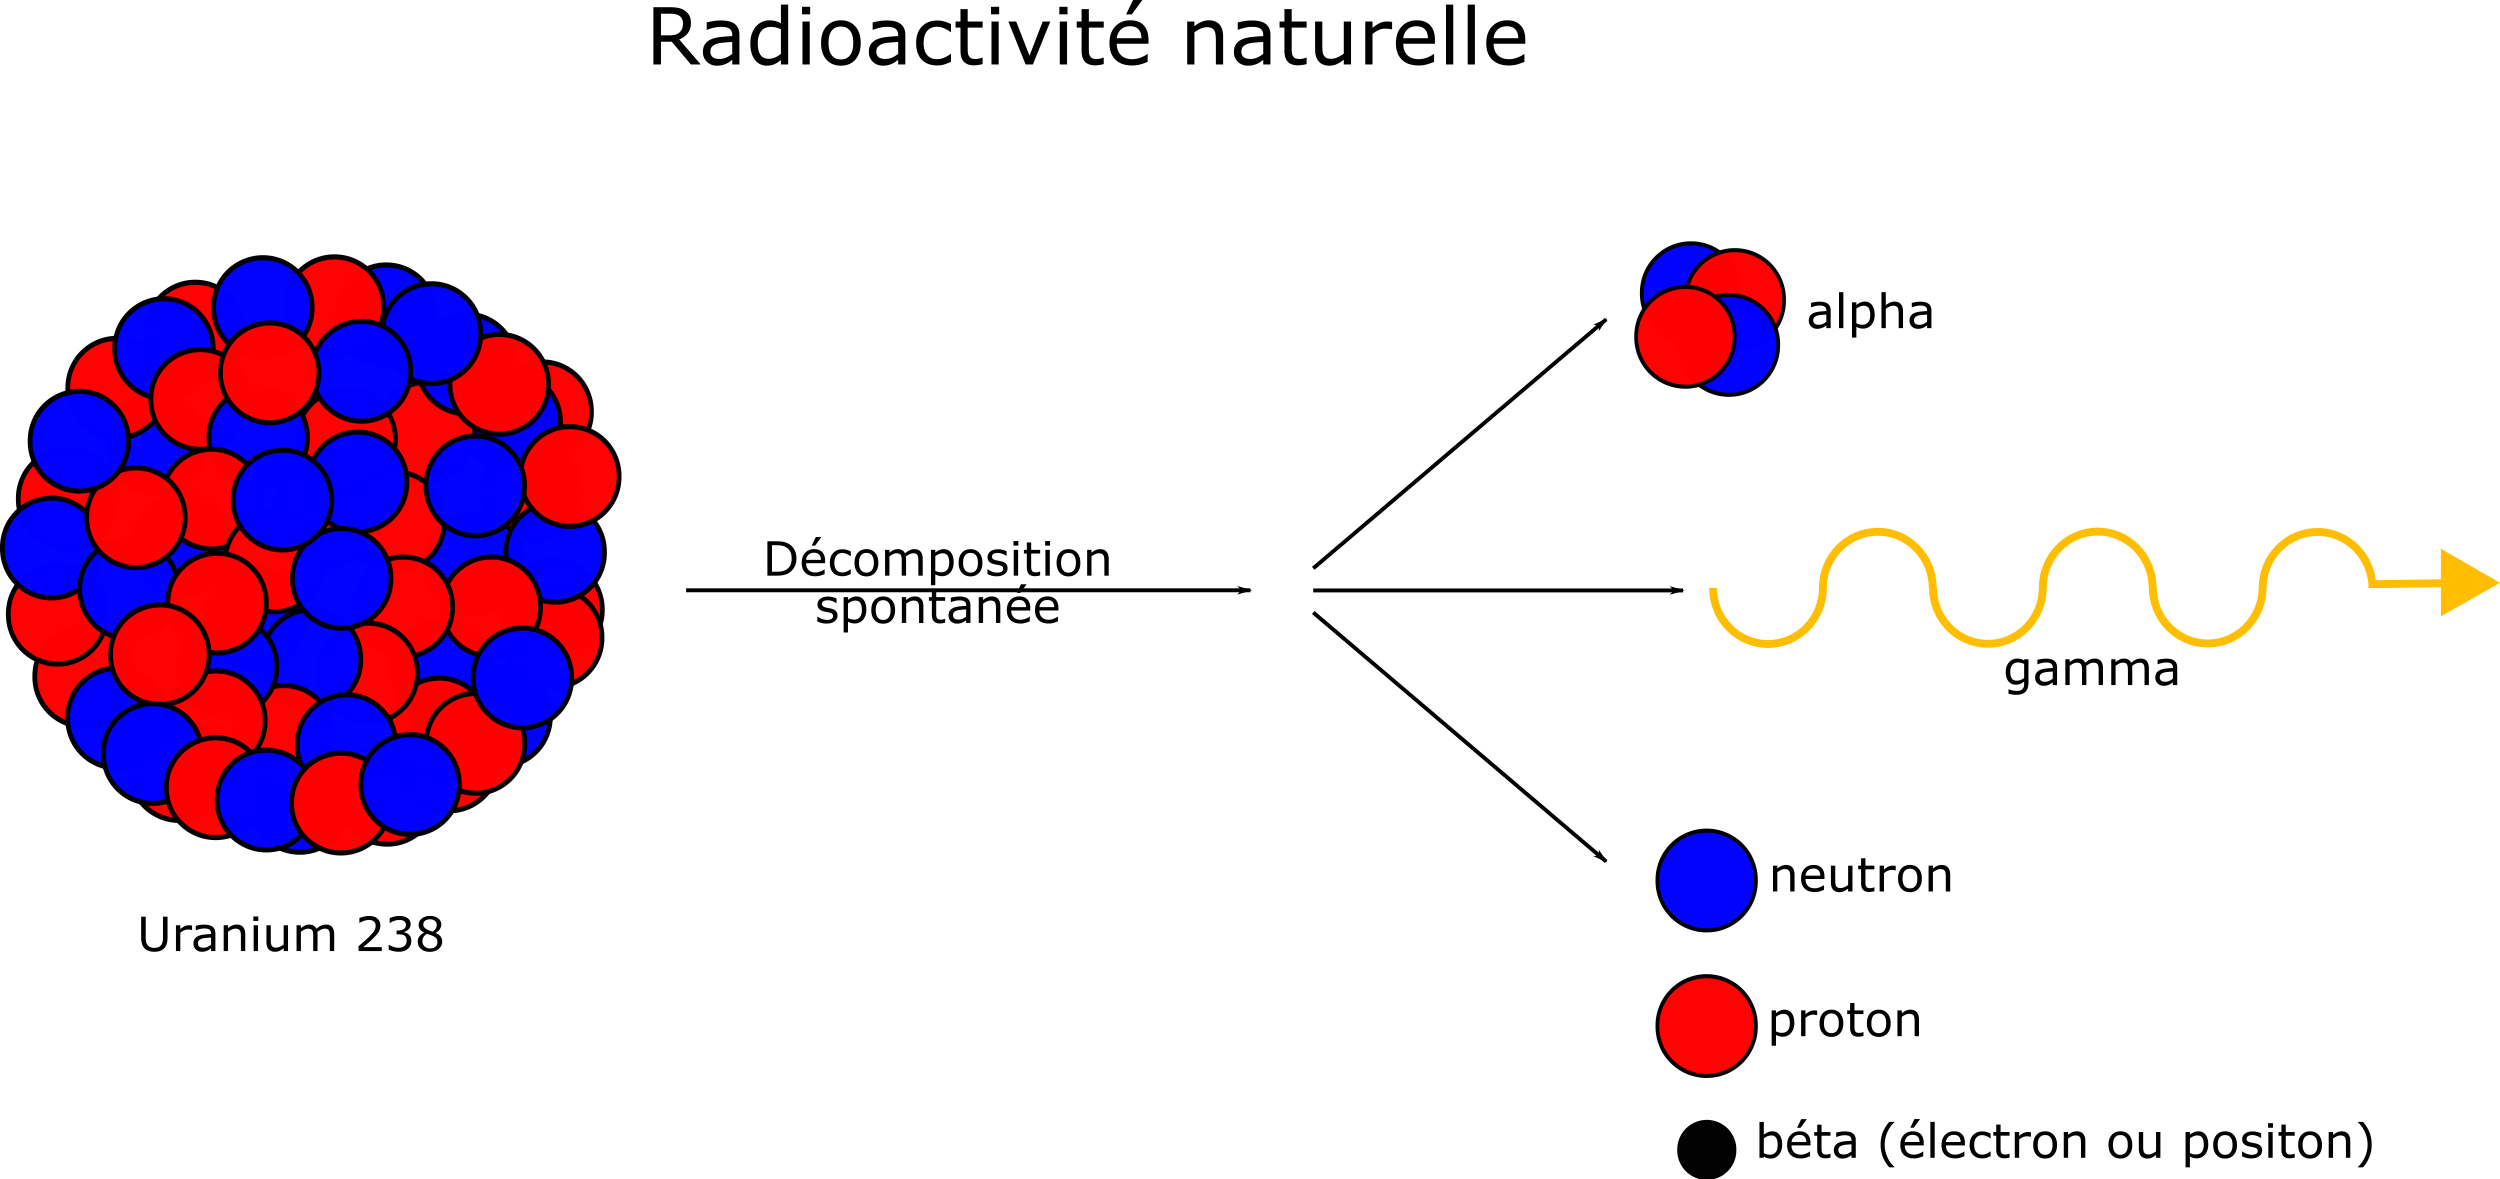<svg xmlns="http://www.w3.org/2000/svg" viewBox="0 0 634.48 299.34" version="1.0"><defs><marker id="a" refY="0" refX="0" orient="auto" overflow="visible"><path d="M-10 0l-4 4L0 0l-14-4 4 4z" stroke="#000" stroke-width=".8pt" fill-rule="evenodd"/></marker></defs><path d="M440.671 291.84a7.5 7.5 0 11-14.998 0 7.5 7.5 0 1114.998 0z" opacity=".99"/><path d="M360.57 253.06a12.676 11.737 0 11-25.35 0 12.676 11.737 0 1125.35 0z" transform="matrix(.986 0 0 1.065 90.114 -9.099)" opacity=".99" stroke="#000" stroke-width=".976" fill="red"/><path d="M360.57 253.06a12.676 11.737 0 11-25.35 0 12.676 11.737 0 1125.35 0z" transform="matrix(.986 0 0 1.065 90.114 -46.04)" opacity=".99" stroke="#000" stroke-width=".976" fill="#00f"/><g stroke="#000" stroke-width=".976"><path d="M360.57 253.06a12.676 11.737 0 11-25.35 0 12.676 11.737 0 1125.35 0z" transform="matrix(.986 0 0 1.065 86.15 -195.09)" opacity=".99" fill="#00f"/><path d="M360.57 253.06a12.676 11.737 0 11-25.35 0 12.676 11.737 0 1125.35 0z" transform="matrix(.986 0 0 1.065 97.26 -193.36)" opacity=".99" fill="red"/><path d="M360.57 253.06a12.676 11.737 0 11-25.35 0 12.676 11.737 0 1125.35 0z" transform="matrix(.986 0 0 1.065 95.77 -181.97)" opacity=".99" fill="#00f"/><path d="M360.57 253.06a12.676 11.737 0 11-25.35 0 12.676 11.737 0 1125.35 0z" transform="matrix(.986 0 0 1.065 84.72 -184.03)" opacity=".99" fill="red"/></g><g stroke="#000" stroke-width="1.22"><path d="M360.57 253.06a12.676 11.737 0 11-25.35 0 12.676 11.737 0 1125.35 0z" transform="matrix(.986 0 0 1.065 -208.216 -144.854)" opacity=".99" fill="red"/><path d="M360.57 253.06a12.676 11.737 0 11-25.35 0 12.676 11.737 0 1125.35 0z" transform="matrix(.986 0 0 1.065 -266.916 -65.884)" opacity=".99" fill="#00f"/><path d="M360.57 253.06a12.676 11.737 0 11-25.35 0 12.676 11.737 0 1125.35 0z" transform="matrix(.986 0 0 1.065 -205.416 -164.992)" opacity=".99" fill="red"/><path d="M360.57 253.06a12.676 11.737 0 11-25.35 0 12.676 11.737 0 1125.35 0z" transform="matrix(.986 0 0 1.065 -244.746 -67.934)" opacity=".99" fill="red"/><path d="M360.57 253.06a12.676 11.737 0 11-25.35 0 12.676 11.737 0 1125.35 0z" transform="matrix(.986 0 0 1.065 -213.276 -162.329)" opacity=".99" fill="#00f"/><path d="M360.57 253.06a12.676 11.737 0 11-25.35 0 12.676 11.737 0 1125.35 0z" transform="matrix(.986 0 0 1.065 -229.026 -76.39)" opacity=".99" fill="red"/><path d="M360.57 253.06a12.676 11.737 0 11-25.35 0 12.676 11.737 0 1125.35 0z" transform="matrix(.986 0 0 1.065 -215.836 -87.702)" opacity=".99" fill="#00f"/><path d="M360.57 253.06a12.676 11.737 0 11-25.35 0 12.676 11.737 0 1125.35 0z" transform="matrix(.986 0 0 1.065 -261.306 -138.245)" opacity=".99" fill="red"/><path d="M360.57 253.06a12.676 11.737 0 11-25.35 0 12.676 11.737 0 1125.35 0z" transform="matrix(.986 0 0 1.065 -244.986 -189.606)" opacity=".99" fill="#00f"/><path d="M360.57 253.06a12.676 11.737 0 11-25.35 0 12.676 11.737 0 1125.35 0z" transform="matrix(.986 0 0 1.065 -235.086 -159.768)" opacity=".99" fill="red"/><path d="M360.57 253.06a12.676 11.737 0 11-25.35 0 12.676 11.737 0 1125.35 0z" transform="matrix(.986 0 0 1.065 -222.526 -126.291)" opacity=".99" fill="#00f"/><path d="M360.57 253.06a12.676 11.737 0 11-25.35 0 12.676 11.737 0 1125.35 0z" transform="matrix(.986 0 0 1.065 -242.746 -137.086)" opacity=".99" fill="red"/><path d="M360.57 253.06a12.676 11.737 0 11-25.35 0 12.676 11.737 0 1125.35 0z" transform="matrix(.986 0 0 1.065 -255.166 -158)" opacity=".99" fill="red"/><path d="M360.57 253.06a12.676 11.737 0 11-25.35 0 12.676 11.737 0 1125.35 0z" transform="matrix(.986 0 0 1.065 -231.046 -99.49)" opacity=".99" fill="#00f"/><path d="M360.57 253.06a12.676 11.737 0 11-25.35 0 12.676 11.737 0 1125.35 0z" transform="matrix(.986 0 0 1.065 -258.136 -191.657)" opacity=".99" fill="red"/><path d="M360.57 253.06a12.676 11.737 0 11-25.35 0 12.676 11.737 0 1125.35 0z" transform="matrix(.986 0 0 1.065 -202.656 -114.733)" opacity=".99" fill="red"/><path d="M360.57 253.06a12.676 11.737 0 11-25.35 0 12.676 11.737 0 1125.35 0z" transform="matrix(.986 0 0 1.065 -278.066 -112.562)" opacity=".99" fill="#00f"/><path d="M360.57 253.06a12.676 11.737 0 11-25.35 0 12.676 11.737 0 1125.35 0z" transform="matrix(.986 0 0 1.065 -202.736 -107.675)" opacity=".99" fill="red"/><path d="M360.57 253.06a12.676 11.737 0 11-25.35 0 12.676 11.737 0 1125.35 0z" transform="matrix(.986 0 0 1.065 -202.106 -129.347)" opacity=".99" fill="#00f"/><path d="M360.57 253.06a12.676 11.737 0 11-25.35 0 12.676 11.737 0 1125.35 0z" transform="matrix(.986 0 0 1.065 -198.396 -148.573)" opacity=".99" fill="red"/><path d="M360.57 253.06a12.676 11.737 0 11-25.35 0 12.676 11.737 0 1125.35 0z" transform="matrix(.986 0 0 1.065 -224.606 -177.118)" opacity=".99" fill="#00f"/><path d="M360.57 253.06a12.676 11.737 0 11-25.35 0 12.676 11.737 0 1125.35 0z" transform="matrix(.986 0 0 1.065 -297.536 -73.952)" opacity=".99" fill="red"/><path d="M360.57 253.06a12.676 11.737 0 11-25.35 0 12.676 11.737 0 1125.35 0z" transform="matrix(.986 0 0 1.065 -216.306 -171.975)" opacity=".99" fill="red"/><path d="M360.57 253.06a12.676 11.737 0 11-25.35 0 12.676 11.737 0 1125.35 0z" transform="matrix(.986 0 0 1.065 -233.506 -184.828)" opacity=".99" fill="#00f"/><path d="M360.57 253.06a12.676 11.737 0 11-25.35 0 12.676 11.737 0 1125.35 0z" transform="matrix(.986 0 0 1.065 -218.336 -115.489)" opacity=".99" fill="red"/><path d="M360.57 253.06a12.676 11.737 0 11-25.35 0 12.676 11.737 0 1125.35 0z" transform="matrix(.986 0 0 1.065 -222.386 -146.183)" opacity=".99" fill="#00f"/><path d="M360.57 253.06a12.676 11.737 0 11-25.35 0 12.676 11.737 0 1125.35 0z" transform="matrix(.986 0 0 1.065 -293.446 -185.213)" opacity=".99" fill="red"/><path d="M360.57 253.06a12.676 11.737 0 11-25.35 0 12.676 11.737 0 1125.35 0z" transform="matrix(.986 0 0 1.065 -303.136 -156.75)" opacity=".99" fill="#00f"/><path d="M360.57 253.06a12.676 11.737 0 11-25.35 0 12.676 11.737 0 1125.35 0z" transform="matrix(.986 0 0 1.065 -313.316 -170.981)" opacity=".99" fill="red"/><path d="M360.57 253.06a12.676 11.737 0 11-25.35 0 12.676 11.737 0 1125.35 0z" transform="matrix(.986 0 0 1.065 -301.406 -181.017)" opacity=".99" fill="#00f"/><path d="M360.57 253.06a12.676 11.737 0 11-25.35 0 12.676 11.737 0 1125.35 0z" transform="matrix(.986 0 0 1.065 -321.696 -97.813)" opacity=".99" fill="red"/><path d="M360.57 253.06a12.676 11.737 0 11-25.35 0 12.676 11.737 0 1125.35 0z" transform="matrix(.986 0 0 1.065 -276.296 -191.439)" opacity=".99" fill="#00f"/><path d="M360.57 253.06a12.676 11.737 0 11-25.35 0 12.676 11.737 0 1125.35 0z" transform="matrix(.986 0 0 1.065 -328.416 -113.63)" opacity=".99" fill="red"/><path d="M360.57 253.06a12.676 11.737 0 11-25.35 0 12.676 11.737 0 1125.35 0z" transform="matrix(.986 0 0 1.065 -296.776 -131.177)" opacity=".99" fill="#00f"/><path d="M360.57 253.06a12.676 11.737 0 11-25.35 0 12.676 11.737 0 1125.35 0z" transform="matrix(.986 0 0 1.065 -325.886 -142.921)" opacity=".99" fill="red"/><path d="M360.57 253.06a12.676 11.737 0 11-25.35 0 12.676 11.737 0 1125.35 0z" transform="matrix(.986 0 0 1.065 -329.926 -130.421)" opacity=".99" fill="#00f"/><path d="M360.57 253.06a12.676 11.737 0 11-25.35 0 12.676 11.737 0 1125.35 0z" transform="matrix(.986 0 0 1.065 -292.226 -168.128)" opacity=".99" fill="red"/><path d="M360.57 253.06a12.676 11.737 0 11-25.35 0 12.676 11.737 0 1125.35 0z" transform="matrix(.986 0 0 1.065 -277.496 -158.445)" opacity=".99" fill="#00f"/><path d="M360.57 253.06a12.676 11.737 0 11-25.35 0 12.676 11.737 0 1125.35 0z" transform="matrix(.986 0 0 1.065 -289.336 -142.848)" opacity=".99" fill="red"/><path d="M360.57 253.06a12.676 11.737 0 11-25.35 0 12.676 11.737 0 1125.35 0z" transform="matrix(.986 0 0 1.065 -310.286 -120.019)" opacity=".99" fill="#00f"/><path d="M360.57 253.06a12.676 11.737 0 11-25.35 0 12.676 11.737 0 1125.35 0z" transform="matrix(.986 0 0 1.065 -240.656 -115.47)" opacity=".99" fill="red"/><path d="M360.57 253.06a12.676 11.737 0 11-25.35 0 12.676 11.737 0 1125.35 0z" transform="matrix(.986 0 0 1.065 -251.276 -175.273)" opacity=".99" fill="#00f"/><path d="M360.57 253.06a12.676 11.737 0 11-25.35 0 12.676 11.737 0 1125.35 0z" transform="matrix(.986 0 0 1.065 -231.586 -84.749)" opacity=".99" fill="red"/><path d="M360.57 253.06a12.676 11.737 0 11-25.35 0 12.676 11.737 0 1125.35 0z" transform="matrix(.986 0 0 1.065 -249.576 -98.688)" opacity=".99" fill="red"/><path d="M360.57 253.06a12.676 11.737 0 11-25.35 0 12.676 11.737 0 1125.35 0z" transform="matrix(.986 0 0 1.065 -263.946 -102.15)" opacity=".99" fill="#00f"/><path d="M360.57 253.06a12.676 11.737 0 11-25.35 0 12.676 11.737 0 1125.35 0z" transform="matrix(.986 0 0 1.065 -252.246 -147.186)" opacity=".99" fill="#00f"/><path d="M360.57 253.06a12.676 11.737 0 11-25.35 0 12.676 11.737 0 1125.35 0z" transform="matrix(.986 0 0 1.065 -271.026 -82.871)" opacity=".99" fill="red"/><path d="M360.57 253.06a12.676 11.737 0 11-25.35 0 12.676 11.737 0 1125.35 0z" transform="matrix(.986 0 0 1.065 -222.336 -80.847)" opacity=".99" fill="red"/><path d="M360.57 253.06a12.676 11.737 0 11-25.35 0 12.676 11.737 0 1125.35 0z" transform="matrix(.986 0 0 1.065 -210.426 -97.456)" opacity=".99" fill="#00f"/><path d="M360.57 253.06a12.676 11.737 0 11-25.35 0 12.676 11.737 0 1125.35 0z" transform="matrix(.986 0 0 1.065 -255.066 -80.517)" opacity=".99" fill="#00f"/><path d="M360.57 253.06a12.676 11.737 0 11-25.35 0 12.676 11.737 0 1125.35 0z" transform="matrix(.986 0 0 1.065 -274.566 -174.874)" opacity=".99" fill="red"/><path d="M360.57 253.06a12.676 11.737 0 11-25.35 0 12.676 11.737 0 1125.35 0z" transform="matrix(.986 0 0 1.065 -313.356 -87.255)" opacity=".99" fill="#00f"/><path d="M360.57 253.06a12.676 11.737 0 11-25.35 0 12.676 11.737 0 1125.35 0z" transform="matrix(.986 0 0 1.065 -308.516 -138.107)" opacity=".99" fill="red"/><path d="M360.57 253.06a12.676 11.737 0 11-25.35 0 12.676 11.737 0 1125.35 0z" transform="matrix(.986 0 0 1.065 -322.886 -157.533)" opacity=".99" fill="#00f"/><path d="M360.57 253.06a12.676 11.737 0 11-25.35 0 12.676 11.737 0 1125.35 0z" transform="matrix(.986 0 0 1.065 -273.366 -126.893)" opacity=".99" fill="red"/><path d="M360.57 253.06a12.676 11.737 0 11-25.35 0 12.676 11.737 0 1125.35 0z" transform="matrix(.986 0 0 1.065 -285.256 -100.328)" opacity=".99" fill="#00f"/><path d="M360.57 253.06a12.676 11.737 0 11-25.35 0 12.676 11.737 0 1125.35 0z" transform="matrix(.986 0 0 1.065 -287.926 -116.437)" opacity=".99" fill="red"/><path d="M360.57 253.06a12.676 11.737 0 11-25.35 0 12.676 11.737 0 1125.35 0z" transform="matrix(.986 0 0 1.065 -256.296 -122.717)" opacity=".99" fill="#00f"/><path d="M360.57 253.06a12.676 11.737 0 11-25.35 0 12.676 11.737 0 1125.35 0z" transform="matrix(.986 0 0 1.065 -288.216 -86.573)" opacity=".99" fill="red"/><path d="M360.57 253.06a12.676 11.737 0 11-25.35 0 12.676 11.737 0 1125.35 0z" transform="matrix(.986 0 0 1.065 -271.326 -142.59)" opacity=".99" fill="#00f"/><path d="M360.57 253.06a12.676 11.737 0 11-25.35 0 12.676 11.737 0 1125.35 0z" transform="matrix(.986 0 0 1.065 -302.446 -103.328)" opacity=".99" fill="red"/><path d="M360.57 253.06a12.676 11.737 0 11-25.35 0 12.676 11.737 0 1125.35 0z" transform="matrix(.986 0 0 1.065 -304.286 -78.272)" opacity=".99" fill="#00f"/><path d="M360.57 253.06a12.676 11.737 0 11-25.35 0 12.676 11.737 0 1125.35 0z" transform="matrix(.986 0 0 1.065 -288.286 -69.597)" opacity=".99" fill="red"/><path d="M360.57 253.06a12.676 11.737 0 11-25.35 0 12.676 11.737 0 1125.35 0z" transform="matrix(.986 0 0 1.065 -275.416 -66.468)" opacity=".99" fill="#00f"/><path d="M360.57 253.06a12.676 11.737 0 11-25.35 0 12.676 11.737 0 1125.35 0z" transform="matrix(.986 0 0 1.065 -256.506 -65.695)" opacity=".99" fill="red"/><path d="M360.57 253.06a12.676 11.737 0 11-25.35 0 12.676 11.737 0 1125.35 0z" transform="matrix(.986 0 0 1.065 -238.936 -70.397)" opacity=".99" fill="#00f"/></g><path d="M462.64 149.199c0 7.87-6.25 14.25-13.94 14.25-7.7 0-13.94-6.38-13.94-14.25m55.75.01c0-7.86-6.25-14.25-13.94-14.25s-13.94 6.39-13.94 14.25m55.82-.06c0 7.87-6.25 14.25-13.94 14.25s-13.94-6.38-13.94-14.25m55.75.01c0-7.86-6.25-14.25-13.94-14.25s-13.94 6.39-13.94 14.25m55.8-.09c0 7.87-6.25 14.25-13.94 14.25-7.7 0-13.94-6.38-13.94-14.25m55.75.18c0-7.87-6.25-14.25-13.94-14.25-7.7 0-13.94 6.38-13.94 14.25m26.99-.98l18.31-.24" opacity=".99" stroke="#ffbe00" stroke-width="2" fill="none"/><path d="M634.484 147.905l-15.007 8.526v-17.166l15.007 8.64z" opacity=".99" fill="#ffbe00"/><path d="M174.13 149.81h143.23" marker-end="url(#a)" stroke="#000" fill="none"/><path d="M202.13 141.74c0 .8-.17 1.51-.52 2.16-.34.64-.8 1.14-1.38 1.5-.4.25-.84.42-1.33.53s-1.14.17-1.94.17h-2.2v-8.73h2.18c.85 0 1.53.06 2.03.19.5.12.93.29 1.27.5.6.37 1.06.87 1.39 1.49.33.61.5 1.35.5 2.19m-1.21-.01c0-.69-.12-1.26-.36-1.73s-.59-.84-1.07-1.11c-.34-.2-.71-.33-1.09-.4-.39-.08-.85-.12-1.39-.12h-1.09v6.73h1.09c.56 0 1.04-.04 1.46-.12s.8-.24 1.15-.46c.43-.28.75-.64.97-1.1.22-.45.33-1.01.33-1.69m8.49 1.21h-4.82c0 .4.06.75.18 1.05s.28.54.5.74c.2.18.44.32.72.42.28.09.59.14.92.14.45 0 .89-.09 1.34-.27.46-.18.78-.35.97-.52h.06v1.2c-.37.15-.75.29-1.14.39-.38.11-.79.16-1.22.16-1.08 0-1.93-.29-2.54-.88s-.91-1.43-.91-2.51c0-1.07.29-1.92.87-2.55.59-.63 1.35-.94 2.31-.94.88 0 1.56.26 2.04.77.48.52.72 1.25.72 2.2v.6m-1.07-.85c-.01-.57-.15-1.02-.44-1.34-.29-.31-.72-.47-1.31-.47s-1.06.17-1.41.52-.55.78-.59 1.29h3.75m.13-5.81l-1.6 2.19H206l1.05-2.19h1.42m7.45 9.41c-.37.17-.72.31-1.05.41-.33.09-.68.14-1.05.14-.47 0-.91-.07-1.3-.2-.4-.14-.73-.35-1.01-.63-.29-.29-.51-.64-.67-1.07-.15-.43-.23-.93-.23-1.51 0-1.07.29-1.91.88-2.52s1.37-.91 2.33-.91c.37 0 .74.05 1.1.16.36.1.7.23 1 .38v1.23h-.06c-.34-.26-.68-.46-1.04-.6-.36-.15-.71-.22-1.05-.22-.62 0-1.12.22-1.48.64s-.54 1.03-.54 1.84c0 .79.18 1.4.53 1.83.35.42.85.63 1.49.63.23 0 .45-.03.68-.09s.44-.13.62-.23c.16-.08.31-.17.46-.26.14-.09.25-.17.33-.24h.06v1.22m6.99-2.86c0 1.06-.27 1.91-.82 2.52-.54.62-1.28.93-2.19.93-.93 0-1.67-.31-2.21-.93-.55-.61-.82-1.46-.82-2.52 0-1.07.27-1.91.82-2.53.54-.62 1.28-.93 2.21-.93.91 0 1.65.31 2.19.93.55.62.82 1.46.82 2.53m-1.13 0c0-.85-.17-1.48-.5-1.89s-.79-.62-1.38-.62c-.6 0-1.07.21-1.4.62s-.49 1.04-.49 1.89c0 .82.17 1.44.5 1.87.33.42.79.63 1.39.63.58 0 1.04-.21 1.37-.63.34-.42.51-1.04.51-1.87m12.4 3.27h-1.11v-3.73c0-.28-.01-.55-.04-.81-.02-.27-.07-.48-.16-.63a.823.823 0 00-.38-.38c-.17-.09-.41-.13-.73-.13-.31 0-.62.08-.92.23-.31.16-.62.35-.93.59.01.09.02.19.03.32.01.11.01.23.01.35v4.19h-1.1v-3.73c0-.29-.01-.56-.04-.82s-.08-.47-.16-.63a.823.823 0 00-.39-.37c-.16-.09-.41-.13-.72-.13-.3 0-.61.07-.91.22s-.6.34-.9.57v4.89h-1.11v-6.55h1.11v.73c.34-.29.68-.51 1.02-.67.35-.16.71-.24 1.1-.24.44 0 .82.09 1.13.28s.54.45.7.78c.44-.37.85-.64 1.21-.81.37-.17.76-.25 1.18-.25.72 0 1.25.22 1.59.66.34.43.52 1.04.52 1.82v4.25m7.85-3.35c0 .53-.07 1.01-.23 1.45-.15.44-.36.81-.64 1.12-.26.29-.56.51-.91.67s-.72.24-1.11.24c-.34 0-.65-.04-.93-.12-.27-.07-.55-.19-.84-.34v2.74h-1.1v-8.96h1.1v.69c.3-.25.63-.45.99-.62.37-.17.76-.25 1.17-.25.79 0 1.4.3 1.84.9.44.59.66 1.42.66 2.48m-1.13.02c0-.78-.14-1.37-.41-1.77-.27-.39-.68-.58-1.24-.58-.32 0-.64.07-.96.2-.32.14-.62.32-.92.54v3.71c.32.14.58.24.81.29.22.05.48.08.76.08.62 0 1.1-.21 1.44-.63.34-.41.52-1.02.52-1.84m8.43.06c0 1.06-.28 1.91-.82 2.52-.55.62-1.28.93-2.2.93-.93 0-1.66-.31-2.21-.93-.54-.61-.81-1.46-.81-2.52 0-1.07.27-1.91.81-2.53.55-.62 1.28-.93 2.21-.93.92 0 1.65.31 2.2.93.54.62.82 1.46.82 2.53m-1.14 0c0-.85-.16-1.48-.5-1.89-.33-.41-.79-.62-1.38-.62-.6 0-1.06.21-1.39.62s-.5 1.04-.5 1.89c0 .82.17 1.44.5 1.87.33.42.8.63 1.39.63s1.05-.21 1.38-.63.5-1.04.5-1.87m7.52 1.38c0 .6-.24 1.09-.74 1.47-.49.38-1.17.57-2.02.57-.49 0-.93-.05-1.34-.17-.4-.11-.74-.24-1.01-.38v-1.23h.06c.35.26.73.47 1.16.62.42.16.83.23 1.22.23.49 0 .87-.07 1.14-.23s.41-.4.41-.74c0-.26-.07-.45-.22-.59-.15-.13-.44-.24-.86-.34l-.61-.12c-.25-.05-.48-.1-.69-.15-.57-.15-.98-.38-1.22-.67-.24-.3-.36-.66-.36-1.09 0-.27.05-.52.16-.76.12-.24.29-.45.51-.64.22-.18.5-.33.83-.43.34-.11.72-.17 1.14-.17.39 0 .79.05 1.18.15.41.09.74.21 1.01.35v1.17h-.06c-.28-.2-.62-.38-1.03-.52-.4-.14-.79-.21-1.18-.21-.4 0-.74.07-1.02.23-.28.15-.42.38-.42.69 0 .26.09.47.26.6.16.14.43.25.79.34.21.05.43.09.68.14.26.05.47.09.63.13.52.12.91.32 1.19.6.28.29.41.67.41 1.15m2.75-5.75h-1.25v-1.15h1.25v1.15m-.07 7.64h-1.11v-6.55h1.11v6.55m5.59-.06c-.21.05-.44.1-.68.13-.25.04-.46.06-.65.06-.67 0-1.18-.18-1.53-.54-.34-.36-.52-.94-.52-1.73v-3.48h-.74v-.93h.74v-1.88h1.1v1.88h2.28v.93h-2.28v2.98c0 .34.01.61.03.81.01.19.07.37.16.54.09.15.2.27.35.34s.38.11.69.11c.18 0 .37-.03.57-.08.19-.05.33-.1.42-.13h.06v.99m2.52-7.58h-1.25v-1.15h1.25v1.15m-.07 7.64h-1.11v-6.55h1.11v6.55m7.76-3.27c0 1.06-.27 1.91-.82 2.52-.54.62-1.27.93-2.19.93-.93 0-1.66-.31-2.21-.93-.54-.61-.82-1.46-.82-2.52 0-1.07.28-1.91.82-2.53.55-.62 1.28-.93 2.21-.93.92 0 1.65.31 2.19.93.55.62.82 1.46.82 2.53m-1.13 0c0-.85-.17-1.48-.5-1.89s-.79-.62-1.38-.62c-.6 0-1.07.21-1.4.62s-.49 1.04-.49 1.89c0 .82.17 1.44.5 1.87.33.42.79.63 1.39.63.58 0 1.04-.21 1.37-.63.34-.42.51-1.04.51-1.87m8.32 3.27h-1.1v-3.73c0-.3-.02-.58-.06-.84-.03-.27-.1-.48-.19-.62-.1-.17-.24-.29-.42-.37s-.42-.12-.72-.12-.61.07-.94.22-.64.34-.94.57v4.89h-1.1v-6.55h1.1v.73c.34-.29.7-.51 1.06-.67.37-.16.75-.24 1.13-.24.71 0 1.25.21 1.62.64.37.42.56 1.04.56 1.84v4.25m-68.83 10.11c0 .6-.24 1.09-.74 1.47-.49.38-1.17.57-2.02.57-.49 0-.93-.05-1.34-.17-.4-.11-.74-.24-1.01-.38v-1.23h.06c.35.26.73.47 1.16.62.42.16.83.23 1.22.23.49 0 .87-.07 1.14-.23s.41-.4.41-.74c0-.26-.07-.45-.22-.59-.15-.13-.44-.24-.86-.34-.16-.03-.36-.07-.61-.12s-.48-.1-.69-.15c-.57-.15-.98-.38-1.22-.67-.24-.3-.36-.66-.36-1.09 0-.27.05-.52.16-.76.12-.24.29-.45.51-.64.22-.18.5-.33.83-.43.34-.11.72-.17 1.14-.17.39 0 .79.05 1.18.15.41.09.74.21 1.01.35v1.17h-.06c-.28-.2-.63-.38-1.03-.52s-.79-.21-1.18-.21c-.4 0-.74.07-1.02.23-.28.15-.42.38-.42.69 0 .26.09.47.26.6.16.14.43.25.79.34.21.05.43.09.68.14.26.05.47.09.63.13.52.12.91.32 1.19.6.28.29.41.67.41 1.15m7.32-1.46c0 .53-.07 1.01-.23 1.45-.15.44-.36.81-.64 1.12-.26.29-.56.51-.91.67s-.72.24-1.11.24c-.34 0-.65-.04-.93-.12-.27-.07-.55-.19-.84-.34v2.74h-1.1v-8.96h1.1v.69c.3-.25.63-.45.99-.62.37-.17.76-.25 1.17-.25.79 0 1.4.3 1.84.9.44.59.66 1.42.66 2.48m-1.13.02c0-.78-.14-1.37-.41-1.77-.27-.39-.68-.58-1.24-.58-.32 0-.64.07-.96.2-.32.14-.62.32-.92.54v3.71c.32.14.58.24.81.29.22.05.48.08.76.08.62 0 1.1-.21 1.44-.63.34-.41.52-1.02.52-1.84m8.43.06c0 1.06-.28 1.91-.82 2.52-.55.62-1.28.93-2.2.93-.93 0-1.66-.31-2.21-.93-.54-.61-.81-1.46-.81-2.52 0-1.07.27-1.91.81-2.53.55-.62 1.28-.93 2.21-.93.92 0 1.65.31 2.2.93.54.62.82 1.46.82 2.53m-1.14 0c0-.85-.17-1.48-.5-1.89s-.79-.62-1.38-.62c-.6 0-1.06.21-1.39.62s-.5 1.04-.5 1.89c0 .82.17 1.44.5 1.87.33.42.8.63 1.39.63s1.04-.21 1.38-.63c.33-.42.5-1.04.5-1.87m8.32 3.27h-1.1v-3.73c0-.3-.02-.58-.05-.84-.04-.27-.1-.48-.2-.62a.806.806 0 00-.42-.37c-.18-.08-.42-.12-.71-.12-.3 0-.62.07-.95.22-.32.15-.64.34-.94.57v4.89h-1.1v-6.55h1.1v.73c.34-.29.7-.51 1.07-.67.36-.16.74-.24 1.13-.24.7 0 1.24.21 1.61.64.38.42.56 1.04.56 1.84v4.25m5.52-.06c-.21.05-.43.1-.68.13-.24.04-.46.06-.65.06-.67 0-1.18-.18-1.52-.54-.35-.36-.52-.94-.52-1.73v-3.48h-.75v-.93h.75v-1.88h1.1v1.88h2.27v.93h-2.27v2.98c0 .34.01.61.02.81.02.19.07.37.16.54.09.15.21.27.36.34s.38.11.69.11c.18 0 .36-.03.56-.08s.34-.1.42-.13h.06v.99m6.42.06h-1.09v-.7l-.4.28c-.17.12-.33.21-.48.28-.19.09-.4.17-.63.22-.24.07-.52.1-.84.1-.59 0-1.09-.2-1.5-.59s-.62-.89-.62-1.49c0-.5.11-.9.32-1.2.21-.31.52-.55.91-.73.4-.18.88-.29 1.44-.36.56-.06 1.16-.11 1.8-.14v-.17c0-.25-.05-.45-.14-.62a.988.988 0 00-.37-.39c-.16-.09-.35-.15-.57-.18-.21-.03-.44-.04-.68-.04-.29 0-.61.04-.97.11a9 9 0 00-1.1.33h-.06v-1.12c.22-.06.53-.12.93-.19.41-.07.81-.11 1.2-.11.47 0 .87.04 1.21.12.34.07.64.2.89.39.24.18.43.41.56.69.13.29.19.64.19 1.07v4.44m-1.09-1.61v-1.83c-.34.02-.74.05-1.19.09-.46.04-.82.1-1.08.17-.32.09-.57.23-.77.42-.19.19-.29.45-.29.78 0 .38.11.66.34.85s.57.28 1.04.28c.38 0 .74-.07 1.06-.22s.61-.33.89-.54m8.67 1.61h-1.1v-3.73c0-.3-.01-.58-.05-.84-.03-.27-.1-.48-.19-.62a.89.89 0 00-.42-.37c-.19-.08-.43-.12-.72-.12-.3 0-.61.07-.94.22s-.65.34-.95.57v4.89h-1.1v-6.55h1.1v.73c.35-.29.7-.51 1.07-.67s.74-.24 1.13-.24c.71 0 1.25.21 1.62.64.37.42.55 1.04.55 1.84v4.25m7.6-3.16h-4.82c0 .4.06.75.18 1.05s.29.54.5.74c.2.18.45.32.72.42.28.09.59.14.93.14.44 0 .89-.09 1.34-.27s.78-.35.97-.52h.06v1.2c-.38.15-.75.29-1.14.39-.39.11-.79.16-1.22.16-1.09 0-1.93-.29-2.54-.88s-.92-1.43-.92-2.51c0-1.07.29-1.92.88-2.55.58-.63 1.35-.94 2.3-.94.89 0 1.57.26 2.04.77.48.52.72 1.25.72 2.2v.6m-1.07-.85c0-.57-.15-1.02-.44-1.34-.28-.31-.72-.47-1.3-.47-.59 0-1.06.17-1.42.52-.34.35-.54.78-.59 1.29h3.75m.14-5.81l-1.6 2.19h-.88l1.05-2.19h1.43m8.08 6.66h-4.82c0 .4.06.75.18 1.05s.29.54.5.74c.2.18.44.32.72.42.28.09.59.14.93.14.44 0 .89-.09 1.34-.27s.77-.35.97-.52h.05v1.2c-.37.15-.75.29-1.13.39-.39.11-.8.16-1.22.16-1.09 0-1.94-.29-2.54-.88-.61-.59-.92-1.43-.92-2.51 0-1.07.29-1.92.87-2.55.59-.63 1.36-.94 2.31-.94.89 0 1.57.26 2.04.77.48.52.72 1.25.72 2.2v.6m-1.07-.85c0-.57-.15-1.02-.44-1.34-.28-.31-.72-.47-1.31-.47s-1.06.17-1.41.52-.54.78-.59 1.29h3.75"/><path d="M333.29 144.24l74.34-63.191M333.29 155.45l74.34 63.19M333.29 149.85h93.85" marker-end="url(#a)" stroke="#000" fill="none"/><path d="M464.61 83.271h-1.1v-.697c-.09.066-.23.16-.39.281-.17.117-.33.211-.48.282-.19.089-.4.164-.64.222a3.33 3.33 0 01-.84.094c-.59 0-1.09-.195-1.5-.586s-.61-.889-.61-1.494c0-.496.1-.897.32-1.201.21-.309.52-.551.91-.727.4-.176.88-.295 1.44-.357.55-.063 1.15-.11 1.79-.141v-.17c0-.25-.04-.457-.13-.621s-.21-.293-.38-.387c-.15-.089-.34-.15-.56-.181a4.754 4.754 0 00-.68-.047c-.29 0-.62.039-.97.117-.36.074-.72.184-1.1.328h-.06v-1.119c.21-.059.52-.123.93-.193.41-.071.81-.106 1.2-.106.46 0 .86.039 1.2.117.35.075.64.204.89.387.25.18.44.412.57.697.13.286.19.639.19 1.061v4.441m-1.1-1.611v-1.822c-.33.019-.73.049-1.19.088-.45.039-.81.095-1.07.17-.32.089-.58.23-.77.421-.2.188-.29.448-.29.78 0 .375.11.658.34.849.22.188.57.282 1.03.282.39 0 .74-.075 1.06-.223.32-.152.62-.334.89-.545m4.32 1.611h-1.1v-9.117h1.1v9.117m7.95-3.351c0 .531-.07 1.017-.22 1.459-.16.437-.37.808-.65 1.113-.26.289-.56.514-.91.674-.35.156-.72.234-1.11.234-.34 0-.65-.037-.93-.111-.27-.074-.55-.19-.83-.346v2.742h-1.11v-8.959h1.11v.686c.29-.246.62-.451.98-.615.37-.168.76-.252 1.17-.252.79 0 1.4.299 1.84.896.44.594.66 1.42.66 2.479m-1.13.029c0-.789-.14-1.379-.41-1.769-.27-.391-.68-.586-1.24-.586-.32 0-.63.068-.95.205-.32.136-.63.316-.92.539v3.709c.31.14.58.236.8.287s.48.076.77.076c.61 0 1.09-.207 1.43-.621.35-.414.52-1.027.52-1.84m8.32 3.322h-1.1v-3.726c0-.301-.02-.582-.05-.844-.04-.266-.1-.473-.19-.621a.876.876 0 00-.43-.363c-.18-.082-.42-.123-.71-.123-.3 0-.62.074-.94.222-.33.149-.65.338-.95.569v4.886h-1.1v-9.117h1.1v3.299c.35-.285.7-.508 1.07-.668s.74-.24 1.13-.24c.71 0 1.25.213 1.62.638.37.426.55 1.039.55 1.84v4.248m7.21 0h-1.1v-.697c-.09.066-.23.16-.39.281-.17.117-.33.211-.48.282-.19.089-.4.164-.64.222-.24.063-.51.094-.84.094-.59 0-1.09-.195-1.5-.586s-.61-.889-.61-1.494c0-.496.11-.897.32-1.201.21-.309.52-.551.91-.727.4-.176.88-.295 1.44-.357.55-.063 1.15-.11 1.79-.141v-.17c0-.25-.04-.457-.13-.621s-.21-.293-.38-.387c-.15-.089-.34-.15-.56-.181a4.754 4.754 0 00-.68-.047c-.29 0-.61.039-.97.117-.36.074-.72.184-1.1.328h-.06v-1.119c.21-.059.53-.123.93-.193.41-.071.81-.106 1.2-.106.46 0 .86.039 1.2.117.35.075.64.204.89.387.25.18.44.412.57.697.13.286.19.639.19 1.061v4.441m-1.1-1.611v-1.822c-.33.019-.73.049-1.19.088-.45.039-.81.095-1.07.17-.32.089-.58.23-.77.421-.2.188-.29.448-.29.78 0 .375.11.658.34.849.22.188.57.282 1.03.282.39 0 .74-.075 1.06-.223.32-.152.62-.334.89-.545M514.81 173.12c0 1.11-.25 1.93-.76 2.45-.5.51-1.28.77-2.32.77-.35 0-.69-.02-1.02-.07s-.65-.12-.97-.21v-1.12h.05c.18.07.47.15.86.26.39.1.78.15 1.17.15.38 0 .69-.04.93-.13.25-.09.44-.22.58-.38.13-.15.23-.33.29-.55.06-.21.09-.45.09-.72v-.59c-.33.26-.65.46-.96.59-.3.13-.68.2-1.15.2-.78 0-1.4-.29-1.86-.85s-.69-1.36-.69-2.39c0-.56.08-1.04.23-1.45.16-.41.38-.76.66-1.06.25-.28.56-.49.92-.65.36-.15.73-.23 1.08-.23.38 0 .7.04.95.12.26.07.53.19.82.34l.07-.28h1.03v5.8m-1.1-1.05v-3.57c-.29-.13-.57-.23-.82-.28-.25-.06-.5-.09-.75-.09-.61 0-1.08.2-1.43.61s-.52 1-.52 1.77c0 .73.13 1.29.38 1.67.26.38.69.57 1.29.57.32 0 .64-.06.96-.18.32-.13.62-.3.89-.5m8.35 1.8h-1.09v-.7l-.4.28c-.16.12-.32.21-.48.28-.18.09-.4.17-.63.22-.24.07-.52.1-.84.1-.59 0-1.09-.2-1.5-.59s-.62-.89-.62-1.49c0-.5.11-.9.32-1.2.21-.31.52-.55.91-.73.4-.18.88-.3 1.44-.36s1.16-.11 1.8-.14v-.17c0-.25-.05-.46-.14-.62a.988.988 0 00-.37-.39c-.16-.09-.35-.15-.56-.18-.22-.03-.45-.04-.69-.04-.29 0-.61.03-.97.11a9 9 0 00-1.1.33h-.06v-1.12c.22-.06.53-.12.94-.19.4-.07.8-.11 1.2-.11.46 0 .86.04 1.2.12.34.07.64.2.89.39.24.18.43.41.56.69.13.29.19.64.19 1.06v4.45m-1.09-1.62v-1.82c-.34.02-.73.05-1.19.09-.45.04-.81.1-1.08.17-.32.09-.57.23-.77.42-.19.19-.29.45-.29.78 0 .38.11.66.34.85s.57.28 1.04.28c.38 0 .74-.07 1.06-.22s.61-.33.89-.55m12.75 1.62h-1.1v-3.73c0-.28-.01-.55-.04-.82-.02-.26-.07-.47-.16-.62a.872.872 0 00-.38-.38c-.17-.09-.41-.13-.73-.13-.31 0-.62.08-.93.23-.3.15-.61.35-.92.59.01.09.02.19.03.31s.01.24.01.36v4.19h-1.1v-3.73c0-.29-.02-.56-.04-.82-.03-.26-.08-.47-.16-.63a.823.823 0 00-.39-.37c-.17-.09-.41-.13-.72-.13s-.61.07-.91.22-.6.34-.91.57v4.89h-1.1v-6.55h1.1v.73c.35-.29.69-.51 1.03-.67s.71-.24 1.1-.24c.44 0 .82.09 1.13.28s.54.45.69.78c.45-.38.86-.64 1.22-.81.37-.17.76-.25 1.18-.25.72 0 1.25.22 1.59.66.34.43.51 1.04.51 1.82v4.25m11.65 0h-1.1v-3.73c0-.28-.01-.55-.04-.82-.02-.26-.08-.47-.16-.62a.872.872 0 00-.38-.38c-.17-.09-.42-.13-.73-.13s-.62.08-.93.23-.61.35-.92.59c.01.09.02.19.03.31 0 .12.01.24.01.36v4.19h-1.1v-3.73c0-.29-.02-.56-.04-.82-.03-.26-.08-.47-.16-.63a.823.823 0 00-.39-.37c-.17-.09-.41-.13-.73-.13-.3 0-.6.07-.9.22-.31.15-.61.34-.91.57v4.89h-1.1v-6.55h1.1v.73c.35-.29.69-.51 1.03-.67s.71-.24 1.09-.24c.45 0 .83.09 1.14.28s.54.45.69.78c.45-.38.85-.64 1.22-.81s.76-.25 1.18-.25c.72 0 1.25.22 1.59.66.34.43.51 1.04.51 1.82v4.25m7.19 0h-1.1v-.7l-.4.28c-.16.12-.32.21-.48.28-.18.09-.39.17-.63.22-.24.07-.52.1-.84.1-.59 0-1.09-.2-1.5-.59s-.61-.89-.61-1.49c0-.5.1-.9.31-1.2.22-.31.52-.55.92-.73.39-.18.87-.3 1.43-.36s1.16-.11 1.8-.14v-.17c0-.25-.04-.46-.13-.62s-.22-.29-.38-.39c-.16-.09-.34-.15-.56-.18s-.45-.04-.69-.04c-.29 0-.61.03-.96.11-.36.08-.73.19-1.11.33h-.05v-1.12c.21-.06.52-.12.93-.19.4-.07.8-.11 1.2-.11.46 0 .86.04 1.2.12.34.07.64.2.89.39.25.18.43.41.56.69.13.29.2.64.2 1.06v4.45m-1.1-1.62v-1.82c-.34.02-.73.05-1.19.09-.45.04-.81.1-1.08.17-.31.09-.57.23-.76.42-.2.19-.3.45-.3.78 0 .38.12.66.34.85.23.19.57.28 1.04.28.39 0 .74-.07 1.06-.22s.62-.33.89-.55M452.3 290.52c0 .55-.08 1.04-.24 1.48-.15.44-.35.8-.62 1.1-.27.31-.58.54-.91.7-.33.15-.7.23-1.1.23-.37 0-.69-.05-.97-.14-.28-.08-.55-.2-.82-.35l-.07.3h-1.03v-9.11h1.1v3.26c.31-.26.64-.47.99-.63.34-.16.73-.24 1.17-.24.77 0 1.38.29 1.83.89.44.59.67 1.43.67 2.51m-1.14.03c0-.78-.13-1.37-.38-1.77-.26-.41-.68-.61-1.25-.61-.32 0-.65.07-.97.21-.33.13-.64.31-.92.53v3.75c.31.14.58.24.8.29.23.06.49.09.77.09.61 0 1.09-.2 1.43-.6.35-.4.52-1.03.52-1.89m8.33.14h-4.82c0 .4.06.75.18 1.05.13.3.29.54.5.73s.45.33.72.43c.28.09.59.14.93.14.44 0 .89-.09 1.34-.27s.78-.35.97-.53h.06v1.21c-.38.15-.75.28-1.14.39-.39.1-.79.16-1.22.16-1.09 0-1.93-.3-2.54-.88-.61-.59-.92-1.43-.92-2.51 0-1.07.29-1.92.88-2.55.58-.63 1.35-.94 2.3-.94.89 0 1.57.26 2.04.77.48.52.72 1.25.72 2.2v.6m-1.07-.85c0-.58-.15-1.02-.44-1.34-.28-.32-.72-.47-1.3-.47-.59 0-1.06.17-1.42.52-.34.35-.54.78-.59 1.29h3.75m.14-5.82l-1.6 2.2h-.88l1.05-2.2h1.43m6 9.77c-.2.05-.43.1-.68.13-.24.04-.46.05-.65.05-.67 0-1.17-.18-1.52-.54s-.52-.93-.52-1.72v-3.48h-.75v-.93h.75v-1.88h1.1v1.88h2.27v.93h-2.27v2.98c0 .34.01.61.02.81.02.19.07.37.17.54.08.15.2.27.35.34s.38.11.69.11c.18 0 .37-.03.56-.08.2-.05.34-.1.42-.13h.06v.99m6.42.05h-1.09v-.69c-.1.06-.23.16-.4.28-.16.12-.32.21-.48.28-.18.09-.39.16-.63.22s-.52.1-.84.1c-.59 0-1.09-.2-1.5-.59s-.62-.89-.62-1.49c0-.5.11-.9.32-1.21.22-.3.52-.55.91-.72.4-.18.88-.3 1.44-.36s1.16-.11 1.8-.14v-.17c0-.25-.05-.46-.14-.62a.988.988 0 00-.37-.39c-.16-.09-.34-.15-.56-.18s-.45-.05-.69-.05c-.29 0-.61.04-.97.12-.35.08-.72.18-1.1.33H466v-1.12c.22-.06.53-.12.94-.19.4-.07.8-.11 1.2-.11.46 0 .86.04 1.2.12.34.07.64.2.89.39.25.17.43.41.56.69.13.29.19.64.19 1.06v4.44m-1.09-1.61v-1.82c-.34.02-.73.05-1.19.09-.45.04-.81.09-1.08.17-.31.09-.57.23-.77.42-.19.19-.29.45-.29.78 0 .37.11.66.34.85s.57.28 1.04.28c.38 0 .74-.07 1.06-.22s.62-.34.89-.55m10.93 4.03h-1.34c-.7-.79-1.23-1.66-1.62-2.6-.38-.93-.57-1.99-.57-3.17 0-1.17.19-2.23.57-3.17.39-.93.92-1.8 1.62-2.59h1.34v.06c-.32.28-.62.61-.91.99-.29.37-.55.8-.8 1.3-.23.48-.42 1.01-.57 1.58-.15.58-.22 1.19-.22 1.83 0 .67.07 1.28.21 1.84.15.55.34 1.08.58 1.58.24.48.5.91.8 1.3.31.39.61.72.91.99v.06m7.41-5.57h-4.82c0 .4.06.75.18 1.05s.29.54.5.73c.2.19.44.33.72.43.28.09.59.14.92.14.45 0 .9-.09 1.34-.27.46-.18.78-.35.97-.53h.06v1.21c-.37.15-.75.28-1.14.39-.38.1-.79.16-1.22.16-1.08 0-1.93-.3-2.54-.88-.61-.59-.91-1.43-.91-2.51 0-1.07.29-1.92.87-2.55.59-.63 1.36-.94 2.31-.94.88 0 1.56.26 2.04.77.48.52.72 1.25.72 2.2v.6m-1.07-.85c-.01-.58-.15-1.02-.44-1.34s-.72-.47-1.31-.47-1.06.17-1.41.52-.55.78-.59 1.29h3.75m.13-5.82l-1.6 2.2h-.87l1.05-2.2h1.42m3.72 9.82h-1.1v-9.11h1.1v9.11m7.67-3.15h-4.82c0 .4.06.75.18 1.05s.29.54.5.73c.2.19.44.33.72.43.28.09.59.14.93.14.44 0 .89-.09 1.34-.27s.77-.35.96-.53h.06v1.21c-.37.15-.75.28-1.13.39-.39.1-.8.16-1.22.16-1.09 0-1.94-.3-2.55-.88-.6-.59-.91-1.43-.91-2.51 0-1.07.29-1.92.87-2.55.59-.63 1.36-.94 2.31-.94.89 0 1.56.26 2.04.77.48.52.72 1.25.72 2.2v.6m-1.07-.85c0-.58-.15-1.02-.44-1.34-.28-.32-.72-.47-1.31-.47s-1.06.17-1.41.52-.54.78-.59 1.29h3.75m7.58 3.59c-.37.18-.71.32-1.05.41-.33.1-.67.15-1.05.15-.47 0-.9-.07-1.3-.2-.39-.14-.73-.36-1.01-.64-.29-.28-.51-.63-.66-1.06-.16-.43-.24-.93-.24-1.51 0-1.07.3-1.91.88-2.52.59-.61 1.37-.91 2.33-.91.38 0 .75.05 1.11.16.36.1.69.23.99.38v1.23h-.06c-.33-.26-.68-.47-1.04-.61s-.7-.21-1.04-.21c-.63 0-1.12.21-1.49.64-.35.41-.53 1.03-.53 1.84 0 .79.17 1.4.52 1.82.36.42.86.64 1.5.64.22 0 .45-.03.68-.09a3.472 3.472 0 001.07-.49c.14-.09.25-.17.33-.24h.06v1.21m4.82.36c-.21.05-.44.1-.68.13-.24.04-.46.05-.65.05-.67 0-1.18-.18-1.53-.54-.34-.36-.52-.93-.52-1.72v-3.48h-.74v-.93h.74v-1.88h1.1v1.88h2.28v.93h-2.28v2.98c0 .34.01.61.03.81.01.19.07.37.16.54.09.15.21.27.35.34.16.07.39.11.7.11.17 0 .36-.03.56-.08.19-.05.33-.1.42-.13h.06v.99m5.42-5.29h-.06c-.16-.04-.32-.07-.48-.08a4.22 4.22 0 00-.55-.03c-.34 0-.66.08-.98.23s-.62.34-.91.58v4.64h-1.11v-6.54h1.11v.97c.43-.36.82-.6 1.15-.75.34-.15.68-.22 1.03-.22.19 0 .33.01.41.02.09 0 .22.02.39.05v1.13m6.63 2.07c0 1.07-.28 1.91-.83 2.53-.54.62-1.27.93-2.19.93-.93 0-1.66-.31-2.21-.93-.54-.62-.82-1.46-.82-2.53 0-1.06.28-1.9.82-2.52.55-.62 1.28-.93 2.21-.93.92 0 1.65.31 2.19.93.55.62.83 1.46.83 2.52m-1.14 0c0-.84-.17-1.47-.5-1.88-.33-.42-.79-.62-1.38-.62-.6 0-1.06.2-1.4.62-.33.41-.49 1.04-.49 1.88 0 .83.17 1.45.5 1.87.33.43.79.64 1.39.64.58 0 1.04-.21 1.37-.63.34-.42.51-1.05.51-1.88m8.32 3.27h-1.1v-3.72c0-.3-.02-.58-.06-.85-.03-.26-.1-.47-.19-.62-.1-.16-.24-.28-.42-.36s-.42-.12-.72-.12-.61.07-.94.22-.64.34-.94.57v4.88h-1.1v-6.54h1.1v.73c.34-.29.7-.51 1.06-.67.37-.16.75-.24 1.13-.24.71 0 1.25.21 1.62.64.37.42.56 1.04.56 1.84v4.24m11.92-3.27c0 1.07-.28 1.91-.82 2.53-.55.62-1.28.93-2.2.93-.93 0-1.66-.31-2.21-.93-.54-.62-.81-1.46-.81-2.53 0-1.06.27-1.9.81-2.52.55-.62 1.28-.93 2.21-.93.92 0 1.65.31 2.2.93.54.62.82 1.46.82 2.52m-1.14 0c0-.84-.17-1.47-.5-1.88-.33-.42-.79-.62-1.38-.62-.6 0-1.06.2-1.4.62-.32.41-.49 1.04-.49 1.88 0 .83.17 1.45.5 1.87.33.43.8.64 1.39.64s1.04-.21 1.38-.63c.33-.42.5-1.05.5-1.88m8.27 3.27h-1.1v-.72c-.37.29-.72.52-1.06.67-.34.16-.72.24-1.13.24-.69 0-1.22-.21-1.61-.63-.38-.42-.57-1.04-.57-1.85v-4.25h1.1v3.73c0 .33.02.61.05.85s.1.44.2.61.24.29.41.37.41.12.73.12c.29 0 .6-.08.93-.23.34-.14.66-.33.95-.56v-4.89h1.1v6.54m12.15-3.35c0 .53-.08 1.02-.23 1.46s-.37.81-.64 1.12c-.26.28-.57.51-.92.67-.34.16-.71.23-1.1.23-.34 0-.65-.03-.93-.11-.27-.07-.55-.19-.84-.34v2.74h-1.1v-8.96h1.1v.69c.29-.25.62-.46.99-.62.36-.17.75-.25 1.17-.25.79 0 1.4.3 1.84.89.44.6.66 1.42.66 2.48m-1.14.03c0-.79-.13-1.38-.4-1.77s-.68-.58-1.24-.58c-.32 0-.64.07-.96.2-.32.14-.63.32-.92.54v3.71c.31.14.58.24.8.29.23.05.49.07.77.07.62 0 1.09-.2 1.44-.62.34-.41.51-1.03.51-1.84m8.43.05c0 1.07-.27 1.91-.82 2.53-.54.62-1.27.93-2.19.93-.93 0-1.66-.31-2.21-.93-.54-.62-.82-1.46-.82-2.53 0-1.06.28-1.9.82-2.52.55-.62 1.28-.93 2.21-.93.92 0 1.65.31 2.19.93.55.62.82 1.46.82 2.52m-1.13 0c0-.84-.17-1.47-.5-1.88-.33-.42-.79-.62-1.38-.62-.6 0-1.07.2-1.4.62-.33.41-.49 1.04-.49 1.88 0 .83.17 1.45.5 1.87.33.43.79.64 1.39.64.58 0 1.04-.21 1.37-.63.34-.42.51-1.05.51-1.88m7.52 1.39c0 .6-.25 1.09-.74 1.47s-1.17.57-2.02.57c-.49 0-.93-.05-1.34-.17-.4-.11-.74-.24-1.01-.38v-1.23h.05c.35.26.74.47 1.17.62.42.15.83.23 1.22.23.48 0 .86-.08 1.14-.23.27-.16.41-.41.41-.74 0-.26-.08-.45-.23-.59-.14-.13-.43-.24-.85-.34l-.62-.12c-.25-.05-.48-.1-.68-.15-.58-.16-.98-.38-1.23-.67-.24-.3-.35-.66-.35-1.09 0-.27.05-.52.16-.76s.28-.45.51-.64c.22-.18.5-.33.83-.43.34-.11.72-.17 1.14-.17.39 0 .78.05 1.18.15.4.09.74.21 1 .34v1.18h-.05c-.29-.21-.63-.38-1.03-.52s-.8-.22-1.18-.22c-.41 0-.75.08-1.02.24-.28.15-.42.38-.42.68 0 .27.08.48.25.61.17.14.43.25.8.34.2.04.43.09.68.14.25.04.46.09.63.13.51.11.91.31 1.19.6.27.29.41.67.41 1.15m2.74-5.76h-1.24v-1.14h1.24v1.14m-.07 7.64h-1.1v-6.54h1.1v6.54m5.59-.05c-.2.05-.43.1-.68.13-.24.04-.46.05-.65.05-.66 0-1.17-.18-1.52-.54s-.52-.93-.52-1.72v-3.48h-.75v-.93h.75v-1.88h1.1v1.88h2.27v.93h-2.27v2.98c0 .34.01.61.02.81.02.19.07.37.17.54.08.15.2.27.35.34s.38.11.69.11c.18 0 .37-.03.56-.08.2-.05.34-.1.42-.13h.06v.99m6.92-3.22c0 1.07-.28 1.91-.82 2.53-.55.62-1.28.93-2.2.93-.93 0-1.66-.31-2.21-.93-.54-.62-.81-1.46-.81-2.53 0-1.06.27-1.9.81-2.52.55-.62 1.28-.93 2.21-.93.92 0 1.65.31 2.2.93.54.62.82 1.46.82 2.52m-1.14 0c0-.84-.17-1.47-.5-1.88-.33-.42-.79-.62-1.38-.62-.6 0-1.06.2-1.39.62-.33.41-.5 1.04-.5 1.88 0 .83.17 1.45.5 1.87.33.43.8.64 1.39.64s1.04-.21 1.38-.63c.33-.42.5-1.05.5-1.88m8.32 3.27h-1.1v-3.72c0-.3-.02-.58-.05-.85-.04-.26-.1-.47-.2-.62-.09-.16-.24-.28-.42-.36s-.42-.12-.71-.12c-.3 0-.62.07-.95.22-.32.15-.64.34-.94.57v4.88h-1.1v-6.54h1.1v.73c.34-.29.7-.51 1.07-.67.36-.16.74-.24 1.13-.24.7 0 1.24.21 1.61.64.38.42.56 1.04.56 1.84v4.24m5.43-3.35c0 1.18-.19 2.24-.58 3.17-.38.94-.92 1.81-1.61 2.6h-1.34v-.06c.3-.27.6-.6.9-.99.31-.39.57-.82.8-1.3.25-.5.44-1.03.58-1.58a7.773 7.773 0 000-3.67c-.15-.57-.34-1.1-.58-1.58-.24-.5-.51-.93-.8-1.3-.28-.38-.58-.71-.9-.99v-.06h1.34c.69.79 1.23 1.66 1.61 2.59.39.94.58 2 .58 3.17M455.44 226.25h-1.1v-3.73c0-.3-.02-.58-.05-.84-.04-.27-.1-.48-.19-.63a.902.902 0 00-.43-.36c-.18-.08-.42-.12-.71-.12-.3 0-.62.07-.94.22-.33.15-.65.34-.95.57v4.89h-1.1v-6.55h1.1v.73c.35-.29.7-.51 1.07-.67s.74-.24 1.13-.24c.71 0 1.25.21 1.62.64.37.42.55 1.04.55 1.84v4.25m7.6-3.16h-4.82c0 .4.06.75.18 1.05s.29.54.5.74c.2.18.44.32.72.42.28.09.59.14.93.14.44 0 .89-.09 1.34-.27s.77-.35.97-.52h.05v1.2c-.37.15-.75.28-1.13.39-.39.11-.8.16-1.22.16-1.09 0-1.94-.29-2.54-.88-.61-.59-.92-1.43-.92-2.51 0-1.07.29-1.92.87-2.55.59-.63 1.36-.94 2.31-.94.89 0 1.57.26 2.04.77.48.52.72 1.25.72 2.2v.6m-1.07-.85c0-.57-.15-1.02-.44-1.34-.28-.31-.72-.47-1.31-.47s-1.06.17-1.41.52-.54.78-.59 1.29h3.75m8.17 4.01h-1.1v-.73c-.37.29-.73.52-1.07.67-.34.16-.71.24-1.12.24-.69 0-1.23-.21-1.61-.63s-.57-1.04-.57-1.85v-4.25h1.1v3.73c0 .33.01.62.04.85.04.24.1.44.2.61.11.17.25.29.41.37.17.08.42.12.74.12.28 0 .59-.08.93-.22.34-.15.65-.34.95-.57v-4.89h1.1v6.55m5.56-.06c-.2.05-.43.1-.67.13-.25.04-.46.06-.66.06-.66 0-1.17-.18-1.52-.54s-.52-.94-.52-1.73v-3.48h-.74v-.93h.74v-1.88h1.1v1.88h2.27v.93h-2.27v2.98c0 .34.01.61.02.81.02.19.08.37.17.54.08.15.2.27.35.34s.38.11.69.11c.18 0 .37-.03.56-.08.2-.05.34-.1.43-.13h.05v.99m5.42-5.29h-.05c-.17-.04-.33-.06-.48-.08-.16-.02-.34-.03-.55-.03-.34 0-.67.08-.98.23-.32.15-.62.34-.92.58v4.65h-1.1v-6.55h1.1v.97c.44-.35.82-.6 1.16-.75.33-.14.67-.22 1.02-.22.19 0 .33.01.42.02.08.01.21.02.38.05v1.13m6.63 2.08c0 1.06-.27 1.9-.82 2.52s-1.28.93-2.2.93-1.66-.31-2.2-.93c-.55-.62-.82-1.46-.82-2.52 0-1.07.27-1.91.82-2.53.54-.62 1.28-.93 2.2-.93s1.65.31 2.2.93.82 1.46.82 2.53m-1.14 0c0-.85-.16-1.48-.49-1.89-.34-.41-.8-.62-1.39-.62s-1.06.21-1.39.62-.49 1.04-.49 1.89c0 .82.16 1.44.5 1.87.33.42.79.63 1.38.63s1.05-.21 1.38-.63c.34-.42.5-1.05.5-1.87m8.33 3.27h-1.11v-3.73c0-.3-.01-.58-.05-.84-.03-.27-.1-.48-.19-.63a.925.925 0 00-.42-.36c-.19-.08-.43-.12-.72-.12-.3 0-.61.07-.94.22s-.65.34-.95.57v4.89h-1.1v-6.55h1.1v.73c.35-.29.7-.51 1.07-.67s.74-.24 1.13-.24c.71 0 1.25.21 1.62.64.37.42.56 1.04.56 1.84v4.25M455.39 259.63c0 .53-.08 1.02-.23 1.46-.15.43-.37.81-.64 1.11-.26.29-.57.51-.92.67s-.71.24-1.1.24c-.34 0-.65-.04-.93-.11-.27-.08-.55-.19-.84-.35v2.74h-1.1v-8.96h1.1v.69c.29-.25.62-.45.99-.61.36-.17.75-.26 1.17-.26.79 0 1.4.3 1.84.9.44.59.66 1.42.66 2.48m-1.14.03c0-.79-.13-1.38-.4-1.77s-.69-.59-1.24-.59c-.32 0-.64.07-.96.21-.32.13-.63.31-.92.54v3.71c.31.14.58.23.8.28.23.05.49.08.77.08.62 0 1.09-.21 1.44-.62.34-.42.51-1.03.51-1.84m6.94-2.02h-.06a4.048 4.048 0 00-1.02-.12c-.34 0-.67.08-.99.23-.31.15-.62.34-.91.58v4.65h-1.1v-6.55h1.1v.97c.44-.35.82-.6 1.15-.74.34-.15.68-.23 1.03-.23.19 0 .33.01.41.02.09.01.22.03.39.06v1.13m6.63 2.07c0 1.07-.28 1.91-.82 2.53-.55.61-1.28.92-2.2.92-.93 0-1.66-.31-2.21-.92-.54-.62-.81-1.46-.81-2.53s.27-1.91.81-2.53c.55-.62 1.28-.93 2.21-.93.92 0 1.65.31 2.2.93.54.62.82 1.46.82 2.53m-1.14 0c0-.85-.17-1.48-.5-1.89s-.79-.62-1.38-.62c-.6 0-1.06.21-1.39.62s-.5 1.04-.5 1.89c0 .82.17 1.44.5 1.87.33.42.8.63 1.39.63s1.04-.21 1.38-.62c.33-.43.5-1.05.5-1.88m6.25 3.21c-.21.06-.44.1-.68.14-.25.03-.46.05-.65.05-.67 0-1.18-.18-1.53-.54-.34-.36-.52-.94-.52-1.73v-3.48h-.74v-.93h.74v-1.88h1.1v1.88h2.28v.93h-2.28v2.98c0 .35.01.62.03.81.01.19.07.37.16.54.09.16.2.27.35.35.15.07.39.1.69.1.18 0 .37-.02.57-.07.19-.06.33-.1.42-.14h.06v.99m6.91-3.21c0 1.07-.27 1.91-.82 2.53-.55.61-1.28.92-2.2.92s-1.66-.31-2.21-.92c-.54-.62-.81-1.46-.81-2.53s.27-1.91.81-2.53c.55-.62 1.29-.93 2.21-.93s1.65.31 2.2.93.82 1.46.82 2.53m-1.14 0c0-.85-.16-1.48-.49-1.89-.34-.41-.8-.62-1.39-.62s-1.06.21-1.39.62-.49 1.04-.49 1.89c0 .82.16 1.44.49 1.87.34.42.8.63 1.39.63s1.05-.21 1.38-.62c.34-.43.5-1.05.5-1.88m8.32 3.27h-1.1v-3.73c0-.3-.01-.58-.05-.84-.04-.27-.1-.47-.19-.62a.869.869 0 00-.43-.37c-.18-.08-.42-.12-.71-.12-.3 0-.62.08-.94.22-.33.15-.65.34-.95.57v4.89h-1.1v-6.55h1.1v.73c.35-.28.7-.51 1.07-.67s.74-.24 1.13-.24c.71 0 1.25.22 1.62.64.37.43.55 1.04.55 1.84v4.25M177.85 16.367h-2.51l-4.86-5.781h-2.73v5.781h-1.93V1.826h4.07c.88 0 1.61.059 2.2.176.58.11 1.11.313 1.58.605.53.333.94.752 1.23 1.26.3.502.45 1.14.45 1.914 0 1.048-.26 1.927-.79 2.637-.53.703-1.26 1.234-2.18 1.592l5.47 6.357m-4.52-10.449c0-.417-.08-.784-.23-1.103-.14-.326-.38-.6-.72-.82a2.6 2.6 0 00-1-.391 6.795 6.795 0 00-1.35-.118h-2.28v5.489h1.95c.62 0 1.15-.052 1.61-.157.45-.11.84-.312 1.16-.605.29-.273.51-.586.64-.938.15-.358.22-.81.22-1.357m14.33 10.449h-1.82v-1.162c-.17.111-.39.267-.67.469-.27.195-.54.351-.8.469-.3.149-.66.273-1.05.371-.4.104-.87.156-1.4.156-.98 0-1.82-.326-2.5-.977s-1.02-1.481-1.02-2.49c0-.827.17-1.494.52-2.002.36-.514.87-.918 1.53-1.21.66-.294 1.46-.492 2.39-.597.93-.104 1.93-.182 3-.234v-.283c0-.417-.08-.762-.23-1.035a1.557 1.557 0 00-.62-.645c-.26-.15-.58-.25-.94-.303a8.078 8.078 0 00-1.14-.078c-.48 0-1.02.065-1.61.196-.6.123-1.21.306-1.84.547h-.1V5.693c.36-.097.88-.205 1.56-.322.67-.117 1.34-.176 2-.176.77 0 1.43.065 2 .196.57.123 1.07.338 1.48.644.41.3.73.687.94 1.162.22.475.32 1.065.32 1.768v7.402m-1.82-2.685v-3.037c-.56.032-1.22.081-1.99.146-.75.065-1.35.16-1.79.283-.53.15-.96.384-1.28.703-.33.313-.49.746-.49 1.299 0 .625.19 1.097.57 1.416.37.313.95.469 1.73.469.64 0 1.23-.124 1.76-.371a8.177 8.177 0 001.49-.908m14.19 2.685h-1.84v-1.142c-.53.455-1.08.81-1.65 1.064s-1.19.381-1.86.381c-1.31 0-2.34-.501-3.11-1.504-.76-1.003-1.14-2.393-1.14-4.17 0-.924.13-1.748.39-2.47.26-.723.62-1.339 1.07-1.846.44-.495.96-.873 1.54-1.133.6-.26 1.21-.39 1.84-.39.57 0 1.08.061 1.52.185.45.117.91.303 1.4.556V1.172h1.84v15.195m-1.84-2.685v-6.26c-.49-.222-.94-.375-1.33-.46s-.81-.126-1.28-.126c-1.03 0-1.83.358-2.4 1.074-.57.716-.86 1.732-.86 3.047 0 1.296.22 2.282.67 2.959.44.67 1.15 1.006 2.12 1.006.53 0 1.05-.114 1.59-.342a6.868 6.868 0 001.49-.898m7.42-10.05h-2.07V1.73h2.07v1.904m-.11 12.734h-1.84V5.459h1.84v10.908m12.94-5.45c0 1.778-.45 3.18-1.36 4.21s-2.13 1.543-3.66 1.543c-1.55 0-2.77-.514-3.69-1.543-.9-1.03-1.35-2.432-1.35-4.21 0-1.777.45-3.18 1.35-4.208.92-1.035 2.14-1.553 3.69-1.553 1.53 0 2.75.518 3.66 1.553.91 1.028 1.36 2.431 1.36 4.209m-1.89 0c0-1.413-.28-2.461-.83-3.145-.55-.69-1.32-1.035-2.3-1.035-1 0-1.78.345-2.33 1.035-.55.684-.82 1.732-.82 3.145 0 1.367.28 2.406.83 3.115.55.703 1.33 1.055 2.32 1.055.97 0 1.74-.348 2.29-1.045.56-.703.84-1.745.84-3.125m13.22 5.449h-1.82v-1.162c-.17.11-.39.267-.67.469-.27.195-.54.35-.8.469-.3.149-.66.273-1.05.37-.4.105-.87.157-1.4.157-.98 0-1.82-.326-2.5-.977s-1.02-1.481-1.02-2.49c0-.827.17-1.494.52-2.002.36-.514.87-.918 1.53-1.21.66-.294 1.46-.492 2.39-.597.93-.104 1.93-.182 3-.234v-.283c0-.417-.08-.762-.23-1.035a1.557 1.557 0 00-.62-.645c-.26-.15-.58-.25-.94-.303a8.183 8.183 0 00-1.14-.078c-.48 0-1.02.065-1.61.196-.6.123-1.21.306-1.84.546h-.1V5.693c.36-.097.88-.205 1.55-.322.68-.117 1.35-.176 2.01-.176.76 0 1.43.065 2 .195.57.124 1.07.34 1.48.645.41.3.73.687.94 1.162.22.475.32 1.065.32 1.768v7.402m-1.82-2.685v-3.037c-.56.032-1.22.08-1.99.146-.75.065-1.35.16-1.79.283-.53.15-.96.384-1.28.703-.33.313-.49.746-.49 1.299 0 .625.19 1.097.57 1.416.37.313.95.469 1.72.469.65 0 1.24-.124 1.77-.371a8.177 8.177 0 001.49-.908m13.4 2.002c-.61.293-1.19.52-1.74.683s-1.13.244-1.75.244a6.62 6.62 0 01-2.17-.341c-.66-.235-1.22-.586-1.69-1.055s-.84-1.061-1.1-1.777c-.26-.717-.39-1.553-.39-2.51 0-1.784.49-3.184 1.46-4.2.98-1.015 2.28-1.523 3.89-1.523.62 0 1.24.088 1.83.264.61.175 1.16.39 1.66.644v2.041h-.09a6.947 6.947 0 00-1.74-1.006 4.693 4.693 0 00-1.74-.351c-1.04 0-1.86.351-2.47 1.054-.6.697-.9 1.722-.9 3.077 0 1.315.29 2.327.88 3.037.59.703 1.42 1.055 2.49 1.055.37 0 .75-.05 1.13-.147.39-.098.73-.225 1.04-.381.27-.137.52-.28.75-.43.23-.156.42-.29.56-.4h.09v2.022m8.03.586c-.34.09-.72.166-1.13.224-.4.059-.77.088-1.08.088-1.12 0-1.96-.3-2.54-.898s-.87-1.56-.87-2.881V7.002h-1.24V5.459h1.24V2.324h1.83V5.46h3.79v1.543h-3.79v4.97c0 .574.02 1.023.04 1.348.03.319.12.619.28.899.14.26.33.452.58.576.26.117.64.176 1.15.176.3 0 .62-.043.94-.127.33-.091.56-.166.7-.225h.1v1.65m4.2-12.636h-2.07V1.729h2.07v1.904m-.12 12.734h-1.83V5.459h1.83v10.908m13.09-10.908l-4.41 10.908h-1.85l-4.38-10.908h1.99l3.38 8.682 3.35-8.682h1.92m4.38-1.826h-2.08V1.728h2.08v1.905m-.12 12.734h-1.84V5.459h1.84v10.908m9.31-.097c-.34.09-.72.166-1.13.224-.4.059-.76.088-1.08.088-1.12 0-1.96-.3-2.54-.898s-.87-1.56-.87-2.881V7.002h-1.24V5.459h1.24V2.324h1.84v3.135h3.78v1.543h-3.78v4.97c0 .574.01 1.023.03 1.348.03.319.12.619.28.899.14.26.34.452.58.576.26.117.64.176 1.16.176.3 0 .61-.043.93-.127.33-.091.56-.166.71-.225h.09v1.65m11.36-5.165h-8.04c0 .67.11 1.256.31 1.757.2.495.48.902.83 1.22.34.314.74.548 1.2.704.47.156.98.235 1.54.235.74 0 1.49-.147 2.24-.44.75-.3 1.29-.592 1.61-.88h.1v2.003c-.62.26-1.25.479-1.9.654-.64.176-1.32.264-2.03.264-1.81 0-3.22-.488-4.24-1.465-1.01-.983-1.52-2.376-1.52-4.18 0-1.784.48-3.2 1.45-4.248.98-1.048 2.26-1.572 3.85-1.572 1.47 0 2.61.43 3.4 1.289.8.86 1.2 2.08 1.2 3.662v.997m-1.79-1.407c0-.964-.25-1.709-.73-2.236-.47-.528-1.2-.791-2.18-.791s-1.76.29-2.35.869c-.58.58-.91 1.299-.99 2.158h6.25M289.92 0l-2.67 3.652h-1.45L287.55 0h2.37m20.5 16.367h-1.84v-6.211c0-.501-.03-.97-.09-1.406-.06-.443-.16-.788-.32-1.035-.16-.274-.4-.476-.7-.606-.31-.137-.71-.205-1.19-.205-.5 0-1.03.124-1.58.371-.54.248-1.07.563-1.57.947v8.145h-1.83V5.459h1.83v1.21a7.459 7.459 0 011.78-1.113c.61-.267 1.24-.4 1.88-.4 1.18 0 2.08.355 2.7 1.064.62.71.93 1.732.93 3.067v7.08m12.01 0h-1.83v-1.162c-.16.11-.38.267-.66.469-.27.195-.54.35-.8.469-.31.149-.66.273-1.06.37-.39.105-.86.157-1.39.157-.99 0-1.82-.326-2.5-.977-.69-.651-1.03-1.481-1.03-2.49 0-.827.18-1.494.53-2.002.36-.514.86-.918 1.52-1.211.67-.293 1.46-.492 2.39-.596a49.3 49.3 0 013-.234v-.283c0-.417-.07-.762-.22-1.035a1.58 1.58 0 00-.63-.645c-.26-.15-.57-.25-.93-.303a8.222 8.222 0 00-1.15-.078c-.48 0-1.02.065-1.61.195-.59.124-1.2.306-1.83.547h-.1V5.693c.36-.098.87-.205 1.55-.322s1.35-.176 2-.176c.77 0 1.44.065 2 .195.58.124 1.07.339 1.49.645.41.3.72.687.94 1.162.21.475.32 1.064.32 1.768v7.402m-1.83-2.685v-3.037c-.56.032-1.22.08-1.98.146-.75.065-1.35.16-1.8.283-.52.15-.95.384-1.28.703-.32.313-.48.746-.48 1.299 0 .625.18 1.097.56 1.416.38.313.96.469 1.73.469.65 0 1.23-.124 1.77-.371a8.094 8.094 0 001.48-.908m11.01 2.588c-.35.09-.72.166-1.13.224-.41.059-.77.088-1.09.088-1.11 0-1.96-.3-2.54-.898s-.87-1.56-.87-2.881V7.002h-1.24V5.459h1.24V2.324h1.84v3.135h3.79v1.543h-3.79v4.97c0 .574.01 1.023.04 1.348.02.319.12.619.27.899.15.26.34.452.59.576.25.117.64.176 1.15.176.3 0 .61-.043.94-.127.32-.091.56-.166.7-.225h.1v1.65m11.27.098h-1.84v-1.211c-.62.489-1.21.863-1.78 1.123-.56.26-1.19.39-1.87.39-1.15 0-2.04-.347-2.68-1.044-.63-.703-.95-1.732-.95-3.086v-7.08h1.83v6.21c0 .554.03 1.03.08 1.427.05.39.16.726.33 1.006.18.286.41.494.69.625.28.13.68.195 1.22.195.47 0 .99-.124 1.55-.371a7.198 7.198 0 001.58-.947V5.459h1.84v10.908M353.3 7.46h-.1c-.27-.065-.54-.111-.8-.137a7.281 7.281 0 00-.91-.049c-.57 0-1.11.127-1.64.381a7.34 7.34 0 00-1.52.967v7.744h-1.84V5.459h1.84V7.07c.73-.586 1.37-1 1.92-1.24a4.194 4.194 0 011.71-.371c.32 0 .55.01.69.029.15.013.36.042.65.088V7.46m10.88 3.643h-8.04c0 .67.1 1.256.3 1.757.2.495.48.902.83 1.22.34.314.74.548 1.2.704.47.156.99.235 1.55.235.74 0 1.48-.147 2.23-.44.76-.3 1.3-.592 1.61-.88h.1v2.003a15.2 15.2 0 01-1.89.654c-.65.176-1.32.264-2.03.264-1.81 0-3.23-.488-4.24-1.465-1.02-.983-1.53-2.376-1.53-4.18 0-1.784.49-3.2 1.46-4.248.98-1.048 2.26-1.572 3.85-1.572 1.47 0 2.6.43 3.4 1.289.8.86 1.2 2.08 1.2 3.662v.997m-1.79-1.407c-.01-.964-.25-1.709-.73-2.236-.48-.528-1.2-.791-2.18-.791s-1.77.29-2.35.869-.91 1.299-.99 2.158h6.25m6.43 6.67h-1.84V1.172h1.84v15.195m5.5 0h-1.83V1.172h1.83v15.195m12.79-5.263h-8.04c0 .67.1 1.256.3 1.757.2.495.48.902.83 1.22.34.314.74.548 1.2.704.47.156.99.235 1.55.235.74 0 1.48-.147 2.23-.44.76-.3 1.3-.592 1.61-.88h.1v2.003a15.2 15.2 0 01-1.89.654c-.65.176-1.32.264-2.03.264-1.81 0-3.23-.488-4.24-1.465-1.02-.983-1.53-2.376-1.53-4.18 0-1.784.49-3.2 1.46-4.248.98-1.048 2.26-1.572 3.85-1.572 1.47 0 2.6.43 3.4 1.289.8.86 1.2 2.08 1.2 3.662v.997m-1.79-1.407c-.01-.964-.25-1.71-.73-2.237-.48-.527-1.2-.79-2.18-.79s-1.77.29-2.35.869-.91 1.298-.99 2.158h6.25M42.522 237.87c0 .63-.07 1.18-.211 1.66-.137.46-.363.86-.679 1.17-.301.29-.653.51-1.055.65-.403.14-.871.2-1.406.2-.547 0-1.024-.07-1.43-.21a2.757 2.757 0 01-1.025-.64 2.822 2.822 0 01-.686-1.16c-.137-.46-.205-1.01-.205-1.67v-5.22h1.16v5.28c0 .47.031.84.094 1.12.066.27.176.52.328.74.172.25.404.45.697.57.297.13.653.2 1.067.2.418 0 .773-.07 1.066-.19.293-.13.527-.32.703-.58.152-.22.26-.48.322-.76.067-.29.1-.65.1-1.07v-5.31h1.16v5.22m6.217-1.84h-.059a2.796 2.796 0 00-.48-.08 4.256 4.256 0 00-.545-.03c-.34 0-.668.07-.984.23-.317.14-.622.34-.914.58v4.64h-1.102v-6.54h1.102v.96c.437-.35.822-.6 1.154-.74.336-.15.678-.22 1.025-.22.192 0 .33 0 .416.01s.215.03.387.06v1.13m5.924 5.34h-1.096v-.7c-.098.07-.23.16-.398.29a3.205 3.205 0 01-1.114.5c-.238.06-.517.09-.838.09-.589 0-1.089-.19-1.5-.58-.41-.39-.615-.89-.615-1.5 0-.49.106-.89.317-1.2.214-.31.519-.55.914-.72.398-.18.877-.3 1.435-.36.559-.06 1.158-.11 1.799-.14v-.17c0-.25-.045-.46-.135-.62a.895.895 0 00-.375-.39c-.156-.09-.343-.15-.562-.18s-.447-.05-.686-.05c-.289 0-.611.04-.967.12-.355.07-.722.18-1.101.33h-.059v-1.12c.215-.06.526-.13.932-.2s.807-.1 1.201-.1c.461 0 .861.04 1.201.12.344.07.641.2.891.38.246.18.434.41.562.7.129.29.194.64.194 1.06v4.44m-1.096-1.61v-1.82c-.336.02-.732.05-1.189.09-.454.04-.813.09-1.078.17-.317.09-.573.23-.768.42s-.293.45-.293.78c0 .37.113.66.34.85.226.18.572.28 1.037.28.387 0 .74-.08 1.06-.22.321-.16.618-.34.891-.55m8.678 1.61h-1.102v-3.72c0-.31-.017-.59-.052-.85-.036-.26-.1-.47-.194-.62a.9.9 0 00-.422-.36 1.791 1.791 0 00-.715-.13c-.3 0-.615.08-.943.23s-.643.33-.943.57v4.88h-1.102v-6.54h1.102v.72c.343-.28.699-.5 1.066-.66s.744-.24 1.131-.24c.707 0 1.246.21 1.617.63.371.43.557 1.04.557 1.84v4.25m3.305-7.64h-1.243v-1.14h1.243v1.14m-.071 7.64h-1.101v-6.54h1.101v6.54m7.617 0h-1.101v-.72c-.371.29-.727.51-1.067.67-.339.16-.714.23-1.125.23-.687 0-1.222-.21-1.605-.62-.383-.43-.574-1.04-.574-1.86v-4.24h1.101v3.72c0 .34.016.62.047.86.031.23.098.43.199.6.106.17.243.3.411.38.167.08.412.11.732.11.285 0 .596-.07.932-.22.339-.15.656-.34.949-.57v-4.88h1.101v6.54m11.719 0h-1.101v-3.72c0-.29-.014-.56-.041-.82a1.743 1.743 0 00-.159-.63.954.954 0 00-.386-.38c-.168-.08-.411-.13-.727-.13-.309 0-.617.08-.926.24a5.87 5.87 0 00-.925.58 6.015 6.015 0 01.041.67v4.19h-1.102v-3.72c0-.29-.014-.57-.041-.83-.024-.26-.076-.47-.158-.62a.899.899 0 00-.387-.38c-.168-.08-.41-.13-.727-.13-.3 0-.603.08-.908.23-.301.15-.601.33-.902.57v4.88h-1.102v-6.54h1.102v.72c.344-.28.685-.5 1.025-.66.344-.16.709-.24 1.096-.24.445 0 .822.09 1.131.28.312.18.545.44.697.78.445-.38.852-.65 1.219-.81.367-.17.76-.25 1.178-.25.718 0 1.248.21 1.588.65.343.44.515 1.04.515 1.82v4.25m12.082 0h-5.906v-1.22c.41-.35.82-.71 1.23-1.06.414-.35.799-.7 1.155-1.05.75-.72 1.263-1.3 1.541-1.72.277-.43.416-.9.416-1.39 0-.46-.151-.81-.451-1.06-.297-.26-.713-.39-1.249-.39-.355 0-.74.06-1.154.19-.414.12-.818.31-1.213.57h-.058v-1.23c.277-.14.646-.26 1.107-.37a5.36 5.36 0 011.348-.17c.894 0 1.595.21 2.103.65.508.43.762 1.01.762 1.75 0 .33-.043.64-.129.93a3.05 3.05 0 01-.369.81c-.152.25-.332.48-.539.72-.203.23-.451.49-.744.78-.418.41-.85.81-1.295 1.19-.445.39-.861.74-1.248 1.07h4.693v1m6.853-4.2c.18.17.34.38.46.63.12.26.18.59.18.99s-.07.76-.22 1.09c-.14.34-.34.62-.6.87-.3.27-.64.48-1.04.61s-.83.19-1.3.19c-.49 0-.96-.06-1.432-.17-.469-.12-.854-.24-1.155-.38v-1.22h.088c.332.22.723.4 1.172.54.447.15.887.22 1.297.22.25 0 .51-.04.79-.12.28-.09.5-.21.67-.37.18-.17.32-.36.4-.56.09-.21.14-.47.14-.79 0-.31-.05-.57-.16-.77-.09-.21-.23-.37-.41-.49-.17-.12-.39-.2-.64-.25-.25-.04-.51-.07-.8-.07h-.53v-.97h.41c.59 0 1.07-.12 1.42-.37s.53-.61.53-1.09c0-.21-.04-.39-.13-.55s-.22-.29-.38-.39c-.17-.1-.35-.17-.54-.21s-.41-.06-.65-.06a4 4 0 00-1.18.2c-.421.13-.815.32-1.186.56h-.059v-1.22c.278-.14.647-.27 1.105-.38.47-.12.92-.17 1.35-.17s.8.03 1.13.11c.32.08.61.21.87.38.29.19.5.41.64.68.15.26.22.57.22.93 0 .48-.17.91-.52 1.27-.34.36-.74.59-1.2.68v.08c.18.03.4.1.64.2s.45.22.62.37m8.47 1.77c0 .75-.3 1.38-.89 1.88-.58.5-1.32.75-2.21.75-.95 0-1.7-.24-2.26-.73s-.84-1.11-.84-1.88c0-.48.14-.92.42-1.31s.68-.71 1.19-.94v-.03c-.47-.25-.81-.52-1.04-.82-.22-.3-.34-.67-.34-1.12 0-.65.27-1.2.81-1.64.54-.43 1.23-.65 2.06-.65.87 0 1.57.21 2.09.62.52.42.78.95.78 1.6 0 .39-.13.78-.37 1.16-.25.38-.61.68-1.09.9v.03c.55.23.97.52 1.26.87.28.34.43.78.43 1.31m-1.39-4.26c0-.42-.16-.75-.49-1-.32-.25-.73-.37-1.23-.37-.49 0-.89.12-1.21.35-.31.24-.47.55-.47.95 0 .28.08.53.24.73.16.21.4.39.72.55.14.07.35.16.62.27.27.12.54.21.8.28.38-.25.65-.52.8-.8s.22-.6.22-.96m.18 4.37c0-.36-.08-.64-.24-.86-.15-.22-.46-.44-.92-.66-.19-.08-.39-.16-.61-.24-.22-.07-.51-.17-.87-.31-.35.19-.63.45-.85.78-.21.33-.32.7-.32 1.12 0 .52.19.96.55 1.3.36.35.82.52 1.38.52.57 0 1.03-.15 1.37-.44s.51-.7.51-1.21"/></svg>